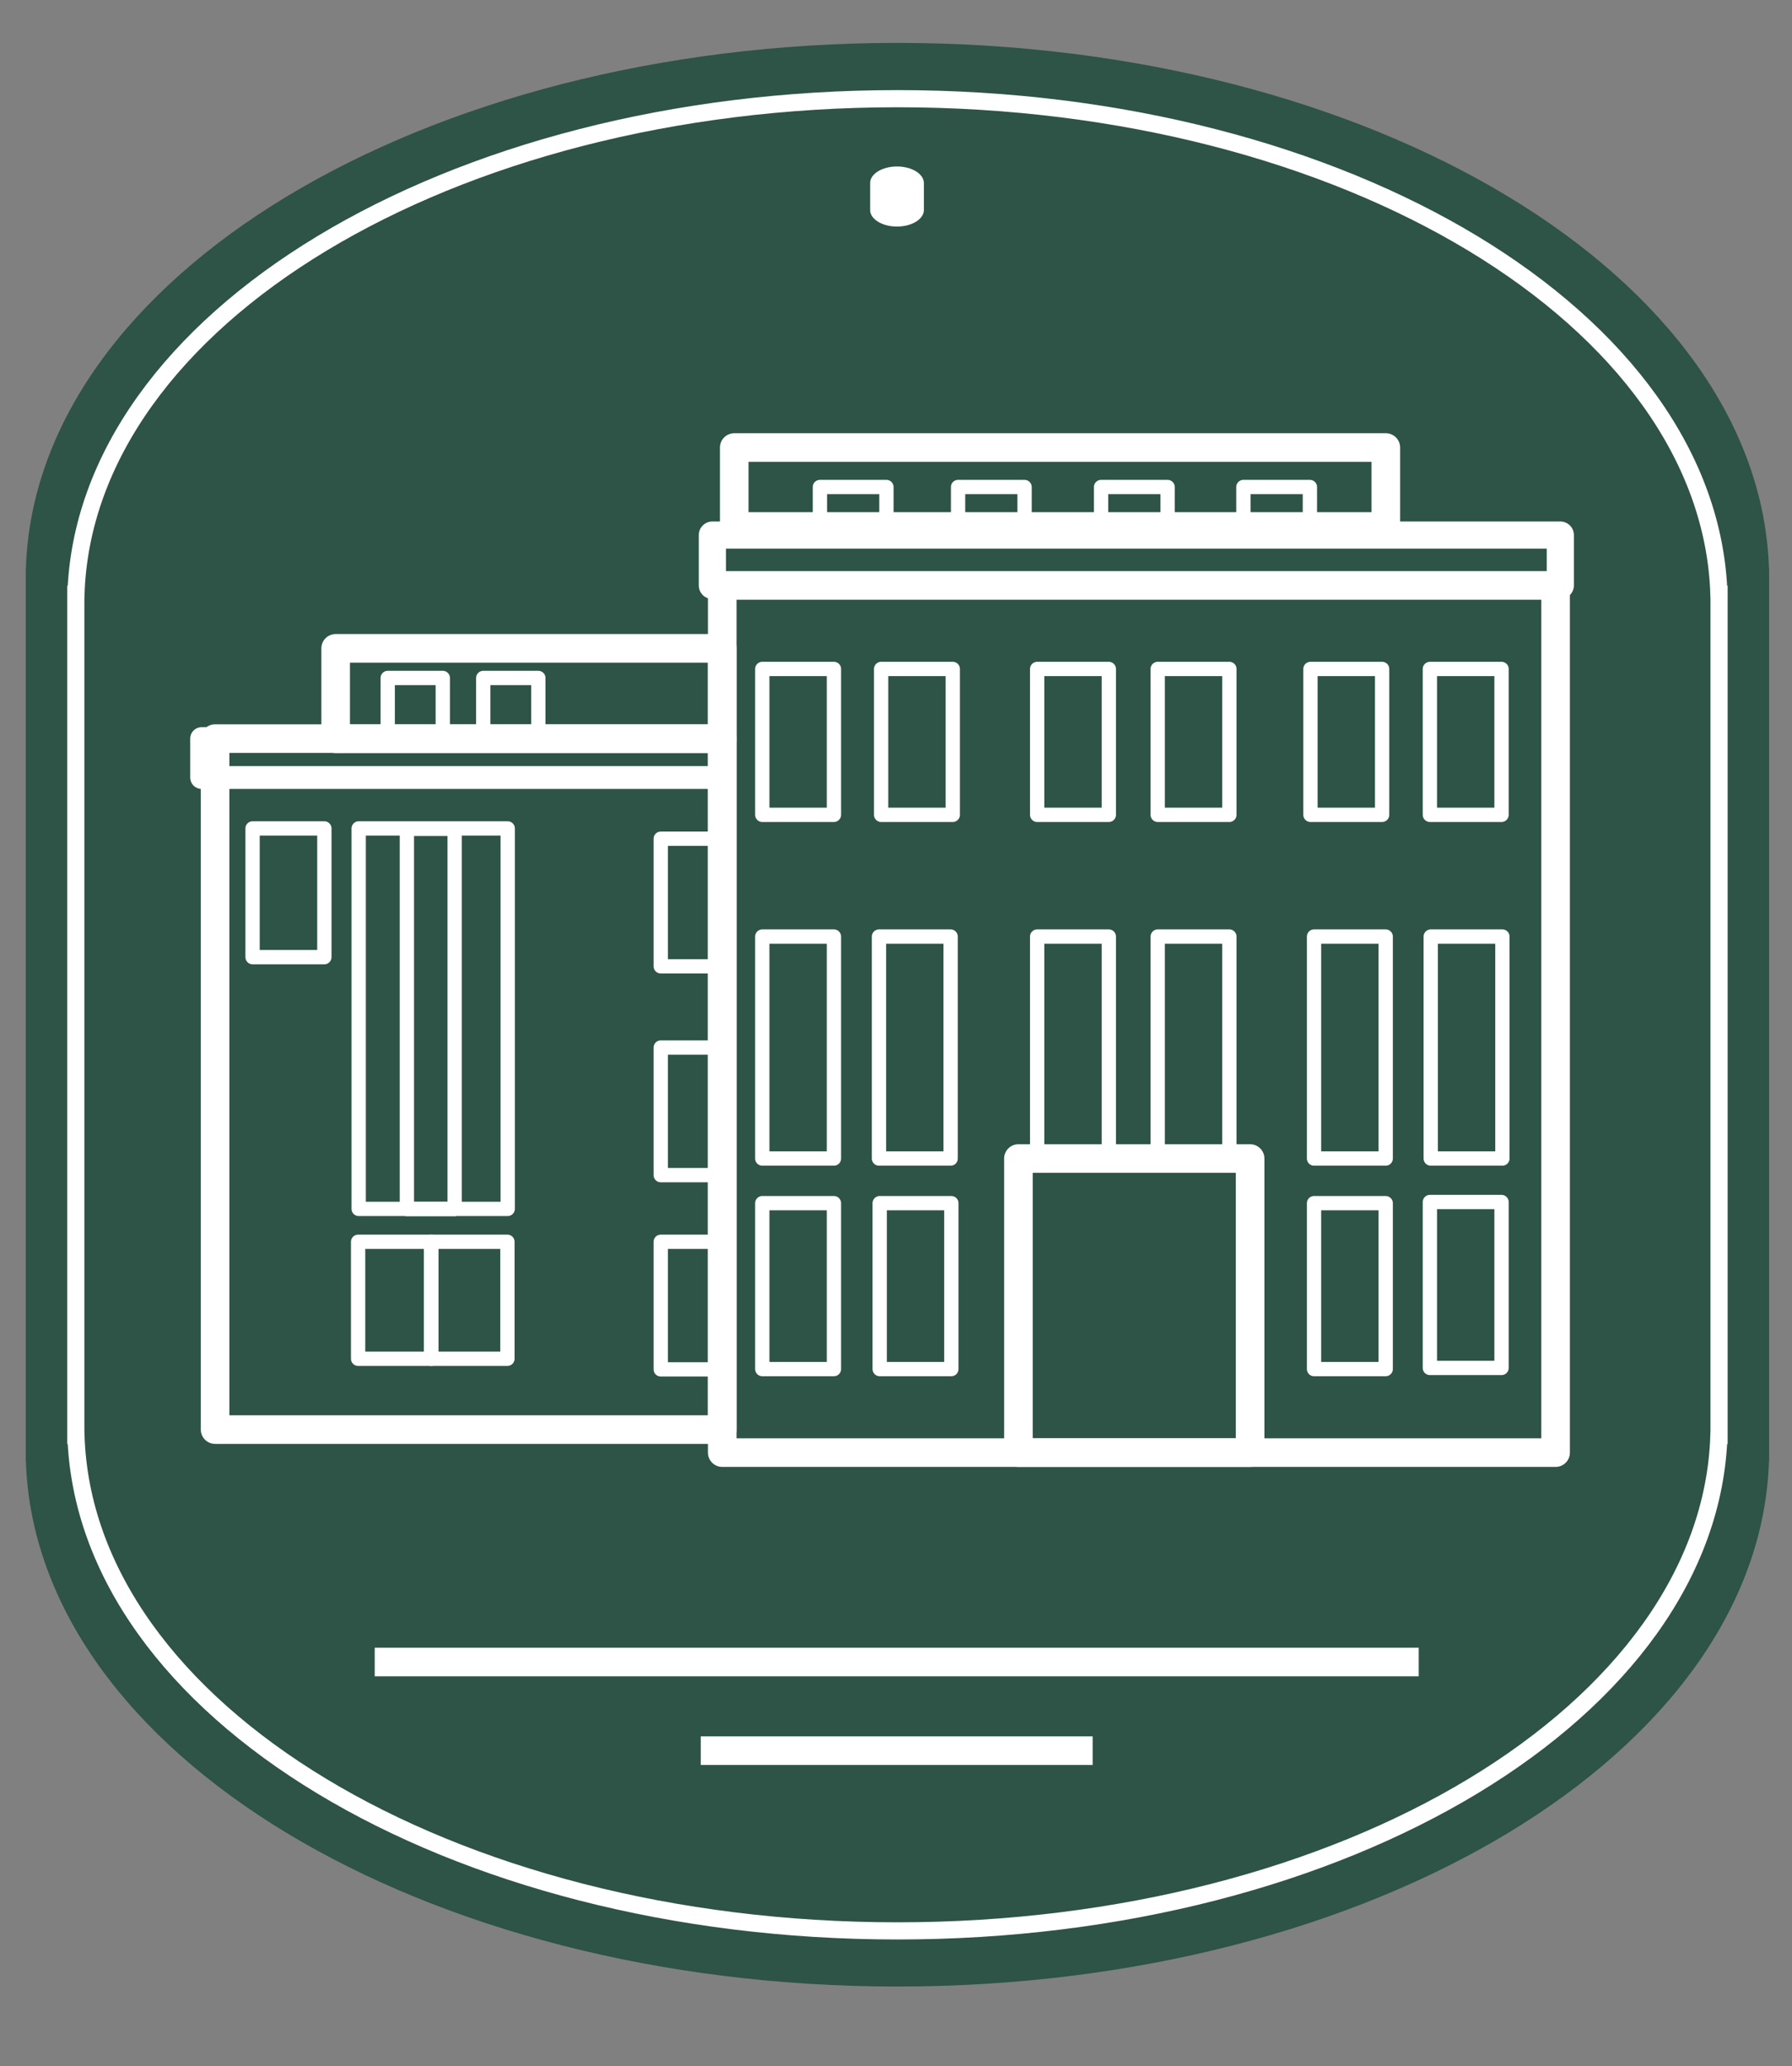 <?xml version="1.0" encoding="utf-8"?>
<!-- Generator: Adobe Illustrator 28.3.0, SVG Export Plug-In . SVG Version: 6.00 Build 0)  -->
<svg version="1.1" id="Laag_1" xmlns="http://www.w3.org/2000/svg" xmlns:xlink="http://www.w3.org/1999/xlink" x="0px" y="0px"
	 viewBox="0 0 1253 1444.5" style="enable-background:new 0 0 1253 1444.5;" xml:space="preserve">
<rect x="0" y="0" width="1253" height="1444.5" fill="#808080" stroke="none"/>
<style type="text/css">
	.st0{fill:#2E5347;}
	.st1{fill:none;stroke:#FFFFFF;stroke-width:20;stroke-linecap:round;stroke-linejoin:round;stroke-miterlimit:10;}
	.st2{fill:none;stroke:#FFFFFF;stroke-width:19;stroke-linecap:round;stroke-linejoin:round;stroke-miterlimit:10;}
	.st3{fill:none;stroke:#FFFFFF;stroke-width:10;stroke-linecap:round;stroke-linejoin:round;stroke-miterlimit:10;}
	.st4{fill:none;stroke:#FFFFFF;stroke-width:16;stroke-linecap:round;stroke-linejoin:round;stroke-miterlimit:10;}
	.st5{fill:none;stroke:#FFFFFF;stroke-width:20;stroke-miterlimit:10;}
	.st6{fill:#FFFFFF;}
	.st7{fill:none;stroke:#FFFFFF;stroke-width:12;stroke-miterlimit:10;}
</style>
<path class="st0" d="M1237,406.3c0-0.5,0-0.9,0-1.4c0-0.4,0-0.9,0-1.3v-6h-0.1C1230.5,193.9,960.1,30,627.5,30
	S24.5,193.9,18.1,397.5H18v608.2h0v7c0,0.5,0,0.9,0,1.4c0,0.4,0,0.9,0,1.3v6h0.1c6.4,203.7,276.8,367.5,609.4,367.5
	s603-163.9,609.4-367.5h0.1V413.2h0V406.3z"/>
<rect x="505" y="409.3" class="st1" width="582.7" height="606.3"/>
<rect x="150.4" y="516.4" class="st1" width="354.6" height="483.1"/>
<rect x="234.7" y="453.3" class="st1" width="270.3" height="63.2"/>
<rect x="498.1" y="374.1" class="st2" width="592.9" height="35.2"/>
<rect x="513.4" y="312.9" class="st1" width="455.6" height="55.2"/>
<rect x="533" y="467.7" class="st3" width="50.1" height="102"/>
<rect x="616.1" y="467.7" class="st3" width="50.1" height="102"/>
<rect x="725.2" y="467.7" class="st3" width="50.1" height="102"/>
<rect x="809.5" y="467.7" class="st3" width="50.1" height="102"/>
<rect x="916.3" y="467.7" class="st3" width="50.1" height="102"/>
<rect x="999.8" y="467.7" class="st3" width="50.1" height="102"/>
<rect x="250.8" y="579.2" class="st3" width="104.2" height="266"/>
<rect x="284.5" y="579.5" class="st3" width="33.4" height="265.8"/>
<rect x="712.1" y="810" class="st1" width="162" height="205.6"/>
<rect x="533" y="654.8" class="st3" width="50.1" height="155.2"/>
<rect x="614.6" y="654.8" class="st3" width="50.1" height="155.2"/>
<rect x="725.2" y="654.8" class="st3" width="50.1" height="155.2"/>
<rect x="809.5" y="654.8" class="st3" width="50.1" height="155.2"/>
<rect x="918.8" y="654.8" class="st3" width="50.1" height="155.2"/>
<rect x="1000.4" y="654.8" class="st3" width="50.1" height="155.2"/>
<rect x="176.6" y="579.2" class="st3" width="50.2" height="90"/>
<rect x="271.1" y="474" class="st3" width="38.5" height="42.4"/>
<rect x="337.9" y="474" class="st3" width="38.5" height="42.4"/>
<rect x="573.3" y="340.5" class="st3" width="46.5" height="33.6"/>
<rect x="669.9" y="340.5" class="st3" width="46.5" height="33.6"/>
<rect x="769.9" y="340.5" class="st3" width="46.5" height="33.6"/>
<rect x="869.4" y="340.5" class="st3" width="46.5" height="33.6"/>
<rect x="533" y="841.2" class="st3" width="50.1" height="116"/>
<rect x="615.1" y="841.2" class="st3" width="50.1" height="116"/>
<rect x="918.8" y="841.2" class="st3" width="50.1" height="116"/>
<rect x="999.8" y="840.4" class="st3" width="50.1" height="116"/>
<rect x="462" y="586.4" class="st3" width="43" height="89.2"/>
<rect x="462" y="732.4" class="st3" width="43" height="89.2"/>
<rect x="462" y="868.2" class="st3" width="43" height="89.2"/>
<rect x="250.4" y="868.2" class="st3" width="51.1" height="81.8"/>
<rect x="301.5" y="868.2" class="st3" width="53.3" height="81.8"/>
<rect x="141" y="516.4" class="st4" width="363.9" height="27.2"/>
<line class="st5" x1="262" y1="1162" x2="992" y2="1162"/>
<line class="st5" x1="490" y1="1224" x2="764" y2="1224"/>
<path class="st6" d="M646,128.1C646,128.1,646,128.1,646,128.1C646,128.1,646,128,646,128.1v-0.3h0c-0.2-6.3-8.5-11.4-18.8-11.4
	c-10.3,0-18.6,5.1-18.8,11.4h0v18.8h0v0.2c0,0,0,0,0,0c0,0,0,0,0,0v0.2h0c0.2,6.3,8.5,11.4,18.8,11.4s18.6-5.1,18.8-11.4h0v-18.8h0
	V128.1z"/>
<path class="st7" d="M1202,423.7c0-0.4,0-0.9,0-1.3c0-0.4,0-0.8,0-1.2v-5.7h-0.1C1195.8,223.5,941,69,627.5,69
	S59.2,223.5,53.1,415.5H53v573.3h0v6.6c0,0.4,0,0.9,0,1.3c0,0.4,0,0.8,0,1.2v5.7h0.1c6,192,260.9,346.4,574.4,346.4
	s568.3-154.5,574.4-346.4h0.1V430.3h0V423.7z"/>
</svg>
